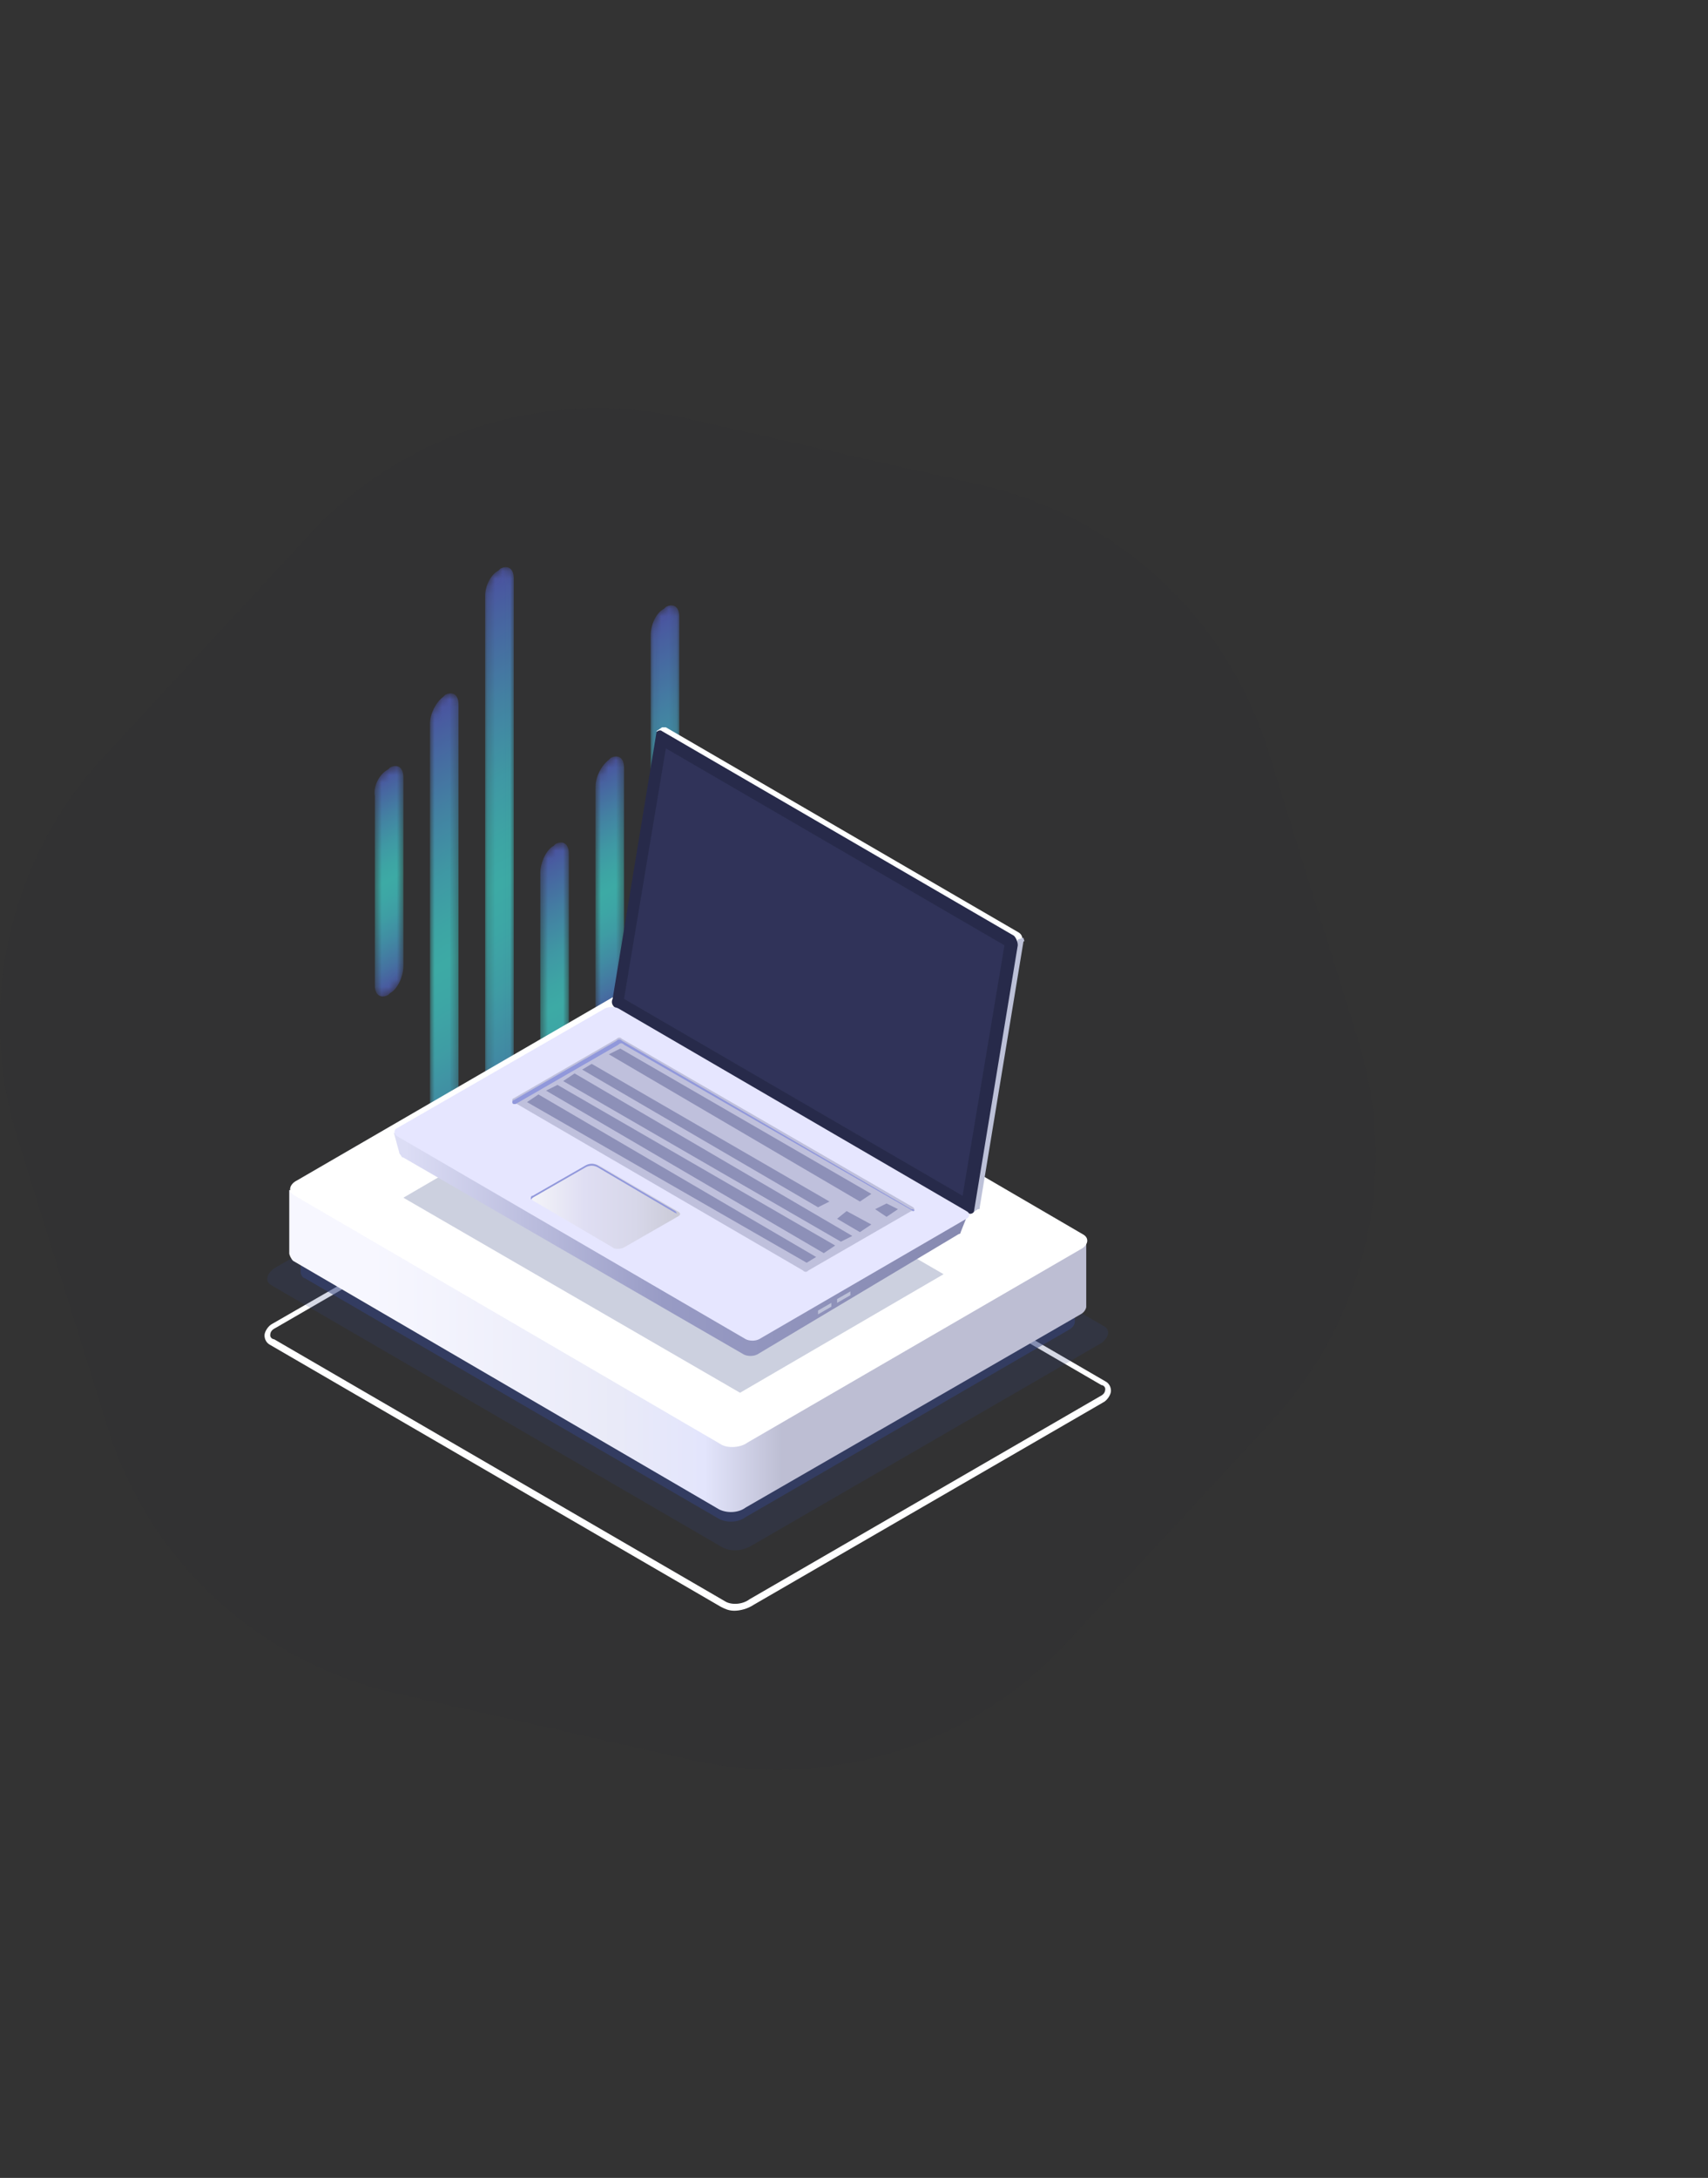 <?xml version="1.0" encoding="UTF-8"?> <svg xmlns="http://www.w3.org/2000/svg" width="226" height="288" viewBox="0 0 226 288" fill="none"><rect x="0" y="0" width="226" height="288" fill="#333333" stroke="none"/> <path opacity="0.07" d="M179.67 137.475L167.772 99.244C162.283 81.58 147.752 68.199 129.683 64.119L90.545 55.278C72.477 51.197 53.599 57.042 41.019 70.625L13.779 100.034C1.199 113.617 -3.166 132.861 2.341 150.525L14.239 188.756C19.728 206.42 34.26 219.801 52.328 223.881L91.466 232.722C109.534 236.803 128.413 230.958 140.992 217.375L168.232 187.966C180.793 174.383 185.159 155.139 179.67 137.475Z" fill="#1D232C"></path> <mask id="mask0_1004_60978" style="mask-type:alpha" maskUnits="userSpaceOnUse" x="86" y="80" width="4" height="67"> <path d="M87.856 80.503L88.107 80.251C89.114 79.745 89.869 80.251 89.869 81.515V142.959C89.869 144.223 89.114 145.993 88.107 146.499L87.856 146.752C86.849 147.257 86.094 146.752 86.094 145.487V84.043C86.094 82.526 86.849 81.009 87.856 80.503Z" fill="url(#paint0_linear_1004_60978)"></path> </mask> <g mask="url(#mask0_1004_60978)"> <path opacity="0.66" d="M87.861 80.504L88.113 80.251C89.12 79.745 89.875 80.251 89.875 81.515V142.959C89.875 144.223 89.12 145.993 88.113 146.499L87.861 146.752C86.855 147.258 86.1 146.752 86.1 145.488V84.044C86.1 82.526 86.855 81.009 87.861 80.504Z" fill="url(#paint1_linear_1004_60978)"></path> </g> <mask id="mask1_1004_60978" style="mask-type:alpha" maskUnits="userSpaceOnUse" x="78" y="100" width="5" height="36"> <path d="M80.559 100.479L80.81 100.226C81.817 99.72 82.572 100.226 82.572 101.49V131.075C82.572 132.339 81.817 134.109 80.81 134.615L80.559 134.867C79.552 135.373 78.797 134.867 78.797 133.603V104.019C78.797 102.755 79.552 101.238 80.559 100.479Z" fill="url(#paint2_linear_1004_60978)"></path> </mask> <g mask="url(#mask1_1004_60978)"> <path opacity="0.66" d="M80.557 100.479L80.808 100.227C81.815 99.721 82.57 100.227 82.57 101.491V131.075C82.57 132.339 81.815 134.109 80.808 134.615L80.557 134.868C79.55 135.373 78.795 134.868 78.795 133.603V104.019C78.795 102.755 79.55 101.238 80.557 100.479Z" fill="url(#paint3_linear_1004_60978)"></path> </g> <mask id="mask2_1004_60978" style="mask-type:alpha" maskUnits="userSpaceOnUse" x="71" y="111" width="5" height="45"> <path d="M73.26 111.858L73.511 111.605C74.518 111.099 75.273 111.605 75.273 112.869V151.303C75.273 152.567 74.518 154.337 73.511 154.843L73.26 155.096C72.253 155.602 71.498 155.096 71.498 153.832V115.398C71.498 114.133 72.253 112.363 73.26 111.858Z" fill="url(#paint4_linear_1004_60978)"></path> </mask> <g mask="url(#mask2_1004_60978)"> <path opacity="0.66" d="M73.256 111.858L73.508 111.605C74.514 111.099 75.269 111.605 75.269 112.869V151.303C75.269 152.568 74.514 154.338 73.508 154.843L73.256 155.096C72.249 155.602 71.494 155.096 71.494 153.832V115.398C71.494 114.134 72.249 112.364 73.256 111.858Z" fill="url(#paint5_linear_1004_60978)"></path> </g> <mask id="mask3_1004_60978" style="mask-type:alpha" maskUnits="userSpaceOnUse" x="64" y="75" width="4" height="85"> <path d="M65.965 75.447L66.217 75.194C67.223 74.688 67.978 75.194 67.978 76.458V155.602C67.978 156.866 67.223 158.636 66.217 159.142L65.965 159.395C64.958 159.9 64.203 159.395 64.203 158.13V78.734C64.203 77.469 64.958 75.952 65.965 75.447Z" fill="url(#paint6_linear_1004_60978)"></path> </mask> <g mask="url(#mask3_1004_60978)"> <path opacity="0.66" d="M65.961 75.446L66.213 75.194C67.219 74.688 67.975 75.194 67.975 76.458V155.602C67.975 156.866 67.219 158.636 66.213 159.142L65.961 159.395C64.954 159.9 64.199 159.395 64.199 158.13V78.734C64.199 77.469 64.954 75.952 65.961 75.446Z" fill="url(#paint7_linear_1004_60978)"></path> </g> <mask id="mask4_1004_60978" style="mask-type:alpha" maskUnits="userSpaceOnUse" x="56" y="91" width="5" height="73"> <path d="M58.664 92.135L58.916 91.882C59.923 91.376 60.678 91.882 60.678 93.146V159.647C60.678 160.912 59.923 162.682 58.916 163.187L58.664 163.44C57.657 163.946 56.902 163.44 56.902 162.176V95.675C56.902 94.411 57.657 92.893 58.664 92.135Z" fill="url(#paint8_linear_1004_60978)"></path> </mask> <g mask="url(#mask4_1004_60978)"> <path opacity="0.66" d="M58.658 92.135L58.91 91.882C59.917 91.376 60.672 91.882 60.672 93.146V159.648C60.672 160.912 59.917 162.682 58.91 163.187L58.658 163.44C57.651 163.946 56.897 163.44 56.897 162.176V95.675C56.897 94.411 57.651 92.894 58.658 92.135Z" fill="url(#paint9_linear_1004_60978)"></path> </g> <mask id="mask5_1004_60978" style="mask-type:alpha" maskUnits="userSpaceOnUse" x="49" y="101" width="5" height="31"> <path d="M51.359 101.743L51.611 101.49C52.618 100.985 53.373 101.49 53.373 102.755V127.787C53.373 129.052 52.618 130.822 51.611 131.327L51.359 131.58C50.353 132.086 49.598 131.58 49.598 130.316V105.283C49.346 103.766 50.353 102.249 51.359 101.743Z" fill="url(#paint10_linear_1004_60978)"></path> </mask> <g mask="url(#mask5_1004_60978)"> <path opacity="0.66" d="M51.361 101.744L51.613 101.491C52.62 100.985 53.375 101.491 53.375 102.755V127.788C53.375 129.052 52.62 130.822 51.613 131.328L51.361 131.581C50.355 132.086 49.6 131.581 49.6 130.316V105.284C49.348 103.767 50.355 102.249 51.361 101.744Z" fill="url(#paint11_linear_1004_60978)"></path> </g> <path d="M97.166 213C96.411 213 95.908 212.747 95.404 212.494L35.755 177.853C35.252 177.6 35 177.094 35 176.589C35 176.083 35.503 175.324 36.007 175.072L82.569 148.269C83.827 147.51 85.589 147.51 86.596 148.016L146.245 182.657C146.748 182.91 147 183.416 147 183.922C147 184.427 146.497 185.186 145.993 185.439L99.683 212.241C98.928 212.747 97.921 213 97.166 213ZM95.908 211.736C96.663 212.241 98.173 212.241 99.18 211.483L145.49 184.68C145.993 184.427 146.245 184.174 146.245 183.669C146.245 183.416 145.993 183.163 145.742 183.163L86.092 148.522C85.337 148.016 83.827 148.016 82.82 148.775L36.51 175.577C36.007 175.83 35.755 176.083 35.755 176.589C35.755 176.842 36.007 177.094 36.258 177.094L95.908 211.736Z" fill="white"></path> <path opacity="0.2" d="M95.652 204.656L36.002 170.015C34.995 169.509 35.247 168.497 36.254 167.739L82.564 140.936C83.571 140.178 85.333 140.178 86.339 140.683L145.989 175.325C146.995 175.83 146.744 176.842 145.737 177.6L99.427 204.403C98.168 205.161 96.658 205.162 95.652 204.656Z" fill="#344581"></path> <path opacity="0.5" d="M142.219 173.049L127.621 172.038L86.848 148.269C85.842 147.763 84.332 147.763 83.325 148.522L51.361 166.981L39.783 166.222V168.245C39.783 168.498 40.035 169.003 40.287 169.003L95.154 200.863C96.161 201.369 97.671 201.369 98.678 200.61L141.464 175.83C141.967 175.578 142.219 175.072 142.219 174.819V173.049Z" fill="#344581"></path> <path d="M95.153 199.093L40.285 167.233C39.279 166.727 39.53 165.716 40.537 165.21L83.324 140.43C84.33 139.925 85.841 139.672 86.847 140.178L141.715 172.037C142.721 172.543 142.47 173.554 141.463 174.06L98.676 198.84C97.67 199.599 96.16 199.599 95.153 199.093Z" fill="url(#paint12_linear_1004_60978)"></path> <path d="M143.73 164.199L128.628 163.188L86.597 138.661C85.59 138.155 84.08 138.155 83.073 138.913L50.103 158.13L38.273 157.372V165.716C38.273 165.969 38.525 166.475 38.777 166.728L95.154 199.599C96.161 200.105 97.671 200.105 98.678 199.346L142.975 173.808C143.478 173.555 143.73 173.049 143.73 172.796V164.199Z" fill="url(#paint13_linear_1004_60978)"></path> <path d="M95.405 191.002L39.028 158.13C38.021 157.625 38.273 156.613 39.279 156.108L83.324 130.569C84.331 130.063 85.841 129.811 86.848 130.316L143.225 163.188C144.232 163.693 143.98 164.705 142.974 165.21L98.929 190.749C97.922 191.507 96.16 191.507 95.405 191.002Z" fill="white"></path> <g opacity="0.5"> <path opacity="0.5" d="M80.303 142.706L124.852 168.498L97.921 184.175L53.373 158.383L80.303 142.706Z" fill="#344581"></path> </g> <path d="M81.562 131.581L87.351 96.94L86.848 96.687L87.603 96.181C87.855 96.181 87.855 96.181 88.106 96.181L134.668 123.237C135.171 123.489 135.423 123.995 135.171 124.501L129.383 159.648C129.383 159.901 129.383 159.901 129.131 159.901L128.376 160.406V159.648L82.066 132.845C81.814 132.592 81.562 132.087 81.562 131.581Z" fill="white"></path> <path d="M134.669 124.248L135.424 123.995C135.424 124.248 135.676 124.501 135.424 124.501L129.635 159.648C129.635 159.901 129.635 159.901 129.383 159.901L128.628 160.406V159.648L126.363 158.384L134.669 124.248Z" fill="#BDC1D8"></path> <path d="M81.563 133.351L128.125 160.406C128.377 160.659 128.88 160.406 128.88 160.153L134.669 125.006C134.669 124.501 134.417 123.995 134.165 123.742L87.603 96.687C87.352 96.434 86.848 96.687 86.848 96.939L81.06 132.086C80.808 132.592 81.06 133.098 81.563 133.351Z" fill="#272A4A"></path> <g opacity="0.51"> <path opacity="0.51" d="M88.107 98.962L132.907 125.007L127.37 158.131L82.57 132.087L88.107 98.962Z" fill="#4A4F82"></path> </g> <path d="M52.115 149.786L54.632 151.05L80.052 136.132C80.556 135.879 81.311 135.879 81.814 136.132L125.859 161.67C126.362 161.417 128.124 160.406 128.124 160.406L127.117 162.935C127.117 162.935 127.117 163.187 126.866 163.187L100.187 179.117C99.684 179.37 98.929 179.37 98.425 179.117L53.374 153.073C53.122 153.073 53.122 152.82 52.87 152.568L52.115 149.786Z" fill="url(#paint14_linear_1004_60978)"></path> <path d="M52.62 150.292L98.679 177.095C99.182 177.348 99.937 177.348 100.44 177.095L127.874 161.165C128.377 160.912 128.377 160.406 127.874 160.153L81.816 133.351C81.312 133.098 80.557 133.098 80.054 133.351L52.368 149.281C52.117 149.533 52.117 150.039 52.62 150.292Z" fill="#E6E6FF"></path> <path d="M112.523 171.279V170.773L110.762 171.785V172.291L112.523 171.279Z" fill="#BDC1D8"></path> <path d="M110.001 172.796V172.29L108.24 173.302V173.808L110.001 172.796Z" fill="#BDC1D8"></path> <path opacity="0.5" d="M120.828 159.648L82.32 137.396C82.068 137.143 81.817 137.143 81.565 137.396L67.974 145.235C67.722 145.235 67.722 145.74 67.974 145.74L106.23 167.992C106.482 168.245 106.733 168.245 106.985 167.992L120.576 160.153C121.08 160.153 121.08 159.9 120.828 159.648Z" fill="#999BBA"></path> <path d="M120.828 160.153L82.572 138.155C82.32 137.902 82.068 137.902 81.817 138.155L68.226 145.993H67.974C67.722 145.993 67.722 145.488 67.974 145.488L81.565 137.649C81.817 137.396 82.068 137.396 82.32 137.649L120.576 159.9C121.08 159.9 121.08 160.153 120.828 160.153Z" fill="#9198DB"></path> <path d="M80.562 139.419L113.785 158.889L115.295 157.878L82.073 138.661L80.562 139.419Z" fill="#8D90B8"></path> <path d="M77.035 141.442L108.244 159.648L109.754 158.889L78.294 140.684L77.035 141.442Z" fill="#8D90B8"></path> <path d="M74.519 142.959L111.266 164.199L112.776 163.441L76.03 141.948L74.519 142.959Z" fill="#8D90B8"></path> <path d="M72.254 144.223L109 165.716L110.51 164.705L73.764 143.465L72.254 144.223Z" fill="#8D90B8"></path> <path d="M69.736 145.741L106.734 166.981L107.992 166.222L71.246 144.729L69.736 145.741Z" fill="#8D90B8"></path> <path d="M115.797 159.9L117.307 160.912L118.817 159.9L117.307 159.142L115.797 159.9Z" fill="#8D90B8"></path> <path d="M110.762 161.165L113.782 162.935L115.292 161.923L112.02 160.153L110.762 161.165Z" fill="#8D90B8"></path> <path d="M81.06 164.957L70.741 158.889C70.237 158.636 70.237 158.383 70.741 158.13L77.788 154.085C78.291 153.832 78.795 153.832 79.298 154.085L89.617 160.153C90.121 160.406 90.121 160.659 89.617 160.912L82.57 164.957C82.067 165.21 81.312 165.21 81.06 164.957Z" fill="url(#paint15_linear_1004_60978)"></path> <path d="M89.362 160.406L79.043 154.337C78.54 154.085 78.037 154.085 77.533 154.337L70.486 158.383L70.234 158.636C70.234 158.383 70.234 158.13 70.486 158.13L77.533 154.085C78.037 153.832 78.54 153.832 79.043 154.085L89.362 160.153C89.614 160.406 89.614 160.659 89.614 160.659C89.614 160.659 89.614 160.406 89.362 160.406Z" fill="#9198DB"></path> <defs> <linearGradient id="paint0_linear_1004_60978" x1="88.109" y1="146.556" x2="59.376" y2="97.021" gradientUnits="userSpaceOnUse"> <stop></stop> <stop offset="0.058" stop-color="#292929"></stop> <stop offset="0.145" stop-color="#626262"></stop> <stop offset="0.231" stop-color="#919191"></stop> <stop offset="0.311" stop-color="#B6B6B6"></stop> <stop offset="0.386" stop-color="#D0D0D0"></stop> <stop offset="0.453" stop-color="#E0E0E0"></stop> <stop offset="0.505" stop-color="#E6E6E6"></stop> <stop offset="0.551" stop-color="#DEDEDE"></stop> <stop offset="0.621" stop-color="#C9C9C9"></stop> <stop offset="0.706" stop-color="#A7A7A7"></stop> <stop offset="0.802" stop-color="#777777"></stop> <stop offset="0.908" stop-color="#3B3B3B"></stop> <stop offset="1"></stop> </linearGradient> <linearGradient id="paint1_linear_1004_60978" x1="88.115" y1="146.556" x2="59.382" y2="97.021" gradientUnits="userSpaceOnUse"> <stop stop-color="#5761D7"></stop> <stop offset="0.01" stop-color="#5665D7"></stop> <stop offset="0.126" stop-color="#4F94DA"></stop> <stop offset="0.237" stop-color="#49B8DD"></stop> <stop offset="0.341" stop-color="#45D3DF"></stop> <stop offset="0.433" stop-color="#43E2E0"></stop> <stop offset="0.505" stop-color="#42E8E0"></stop> <stop offset="0.572" stop-color="#43E0DF"></stop> <stop offset="0.673" stop-color="#46CCDE"></stop> <stop offset="0.795" stop-color="#4CA9DC"></stop> <stop offset="0.933" stop-color="#537AD9"></stop> <stop offset="1" stop-color="#5761D7"></stop> </linearGradient> <linearGradient id="paint2_linear_1004_60978" x1="80.768" y1="134.964" x2="65.795" y2="109.15" gradientUnits="userSpaceOnUse"> <stop></stop> <stop offset="0.058" stop-color="#292929"></stop> <stop offset="0.145" stop-color="#626262"></stop> <stop offset="0.231" stop-color="#919191"></stop> <stop offset="0.311" stop-color="#B6B6B6"></stop> <stop offset="0.386" stop-color="#D0D0D0"></stop> <stop offset="0.453" stop-color="#E0E0E0"></stop> <stop offset="0.505" stop-color="#E6E6E6"></stop> <stop offset="0.551" stop-color="#DEDEDE"></stop> <stop offset="0.621" stop-color="#C9C9C9"></stop> <stop offset="0.706" stop-color="#A7A7A7"></stop> <stop offset="0.802" stop-color="#777777"></stop> <stop offset="0.908" stop-color="#3B3B3B"></stop> <stop offset="1"></stop> </linearGradient> <linearGradient id="paint3_linear_1004_60978" x1="80.766" y1="134.964" x2="65.793" y2="109.15" gradientUnits="userSpaceOnUse"> <stop stop-color="#5761D7"></stop> <stop offset="0.01" stop-color="#5665D7"></stop> <stop offset="0.126" stop-color="#4F94DA"></stop> <stop offset="0.237" stop-color="#49B8DD"></stop> <stop offset="0.341" stop-color="#45D3DF"></stop> <stop offset="0.433" stop-color="#43E2E0"></stop> <stop offset="0.505" stop-color="#42E8E0"></stop> <stop offset="0.572" stop-color="#43E0DF"></stop> <stop offset="0.673" stop-color="#46CCDE"></stop> <stop offset="0.795" stop-color="#4CA9DC"></stop> <stop offset="0.933" stop-color="#537AD9"></stop> <stop offset="1" stop-color="#5761D7"></stop> </linearGradient> <linearGradient id="paint4_linear_1004_60978" x1="73.426" y1="155.074" x2="54.651" y2="122.706" gradientUnits="userSpaceOnUse"> <stop></stop> <stop offset="0.058" stop-color="#292929"></stop> <stop offset="0.145" stop-color="#626262"></stop> <stop offset="0.231" stop-color="#919191"></stop> <stop offset="0.311" stop-color="#B6B6B6"></stop> <stop offset="0.386" stop-color="#D0D0D0"></stop> <stop offset="0.453" stop-color="#E0E0E0"></stop> <stop offset="0.505" stop-color="#E6E6E6"></stop> <stop offset="0.551" stop-color="#DEDEDE"></stop> <stop offset="0.621" stop-color="#C9C9C9"></stop> <stop offset="0.706" stop-color="#A7A7A7"></stop> <stop offset="0.802" stop-color="#777777"></stop> <stop offset="0.908" stop-color="#3B3B3B"></stop> <stop offset="1"></stop> </linearGradient> <linearGradient id="paint5_linear_1004_60978" x1="73.422" y1="155.074" x2="54.647" y2="122.707" gradientUnits="userSpaceOnUse"> <stop stop-color="#5761D7"></stop> <stop offset="0.01" stop-color="#5665D7"></stop> <stop offset="0.126" stop-color="#4F94DA"></stop> <stop offset="0.237" stop-color="#49B8DD"></stop> <stop offset="0.341" stop-color="#45D3DF"></stop> <stop offset="0.433" stop-color="#43E2E0"></stop> <stop offset="0.505" stop-color="#42E8E0"></stop> <stop offset="0.572" stop-color="#43E0DF"></stop> <stop offset="0.673" stop-color="#46CCDE"></stop> <stop offset="0.795" stop-color="#4CA9DC"></stop> <stop offset="0.933" stop-color="#537AD9"></stop> <stop offset="1" stop-color="#5761D7"></stop> </linearGradient> <linearGradient id="paint6_linear_1004_60978" x1="66.087" y1="159.333" x2="29.596" y2="96.424" gradientUnits="userSpaceOnUse"> <stop></stop> <stop offset="0.058" stop-color="#292929"></stop> <stop offset="0.145" stop-color="#626262"></stop> <stop offset="0.231" stop-color="#919191"></stop> <stop offset="0.311" stop-color="#B6B6B6"></stop> <stop offset="0.386" stop-color="#D0D0D0"></stop> <stop offset="0.453" stop-color="#E0E0E0"></stop> <stop offset="0.505" stop-color="#E6E6E6"></stop> <stop offset="0.551" stop-color="#DEDEDE"></stop> <stop offset="0.621" stop-color="#C9C9C9"></stop> <stop offset="0.706" stop-color="#A7A7A7"></stop> <stop offset="0.802" stop-color="#777777"></stop> <stop offset="0.908" stop-color="#3B3B3B"></stop> <stop offset="1"></stop> </linearGradient> <linearGradient id="paint7_linear_1004_60978" x1="66.083" y1="159.333" x2="29.592" y2="96.424" gradientUnits="userSpaceOnUse"> <stop stop-color="#5761D7"></stop> <stop offset="0.01" stop-color="#5665D7"></stop> <stop offset="0.126" stop-color="#4F94DA"></stop> <stop offset="0.237" stop-color="#49B8DD"></stop> <stop offset="0.341" stop-color="#45D3DF"></stop> <stop offset="0.433" stop-color="#43E2E0"></stop> <stop offset="0.505" stop-color="#42E8E0"></stop> <stop offset="0.572" stop-color="#43E0DF"></stop> <stop offset="0.673" stop-color="#46CCDE"></stop> <stop offset="0.795" stop-color="#4CA9DC"></stop> <stop offset="0.933" stop-color="#537AD9"></stop> <stop offset="1" stop-color="#5761D7"></stop> </linearGradient> <linearGradient id="paint8_linear_1004_60978" x1="58.742" y1="163.592" x2="27.728" y2="110.125" gradientUnits="userSpaceOnUse"> <stop></stop> <stop offset="0.058" stop-color="#292929"></stop> <stop offset="0.145" stop-color="#626262"></stop> <stop offset="0.231" stop-color="#919191"></stop> <stop offset="0.311" stop-color="#B6B6B6"></stop> <stop offset="0.386" stop-color="#D0D0D0"></stop> <stop offset="0.453" stop-color="#E0E0E0"></stop> <stop offset="0.505" stop-color="#E6E6E6"></stop> <stop offset="0.551" stop-color="#DEDEDE"></stop> <stop offset="0.621" stop-color="#C9C9C9"></stop> <stop offset="0.706" stop-color="#A7A7A7"></stop> <stop offset="0.802" stop-color="#777777"></stop> <stop offset="0.908" stop-color="#3B3B3B"></stop> <stop offset="1"></stop> </linearGradient> <linearGradient id="paint9_linear_1004_60978" x1="58.736" y1="163.592" x2="27.723" y2="110.125" gradientUnits="userSpaceOnUse"> <stop stop-color="#5761D7"></stop> <stop offset="0.01" stop-color="#5665D7"></stop> <stop offset="0.126" stop-color="#4F94DA"></stop> <stop offset="0.237" stop-color="#49B8DD"></stop> <stop offset="0.341" stop-color="#45D3DF"></stop> <stop offset="0.433" stop-color="#43E2E0"></stop> <stop offset="0.505" stop-color="#42E8E0"></stop> <stop offset="0.572" stop-color="#43E0DF"></stop> <stop offset="0.673" stop-color="#46CCDE"></stop> <stop offset="0.795" stop-color="#4CA9DC"></stop> <stop offset="0.933" stop-color="#537AD9"></stop> <stop offset="1" stop-color="#5761D7"></stop> </linearGradient> <linearGradient id="paint10_linear_1004_60978" x1="51.393" y1="131.479" x2="38.447" y2="109.159" gradientUnits="userSpaceOnUse"> <stop></stop> <stop offset="0.058" stop-color="#292929"></stop> <stop offset="0.145" stop-color="#626262"></stop> <stop offset="0.231" stop-color="#919191"></stop> <stop offset="0.311" stop-color="#B6B6B6"></stop> <stop offset="0.386" stop-color="#D0D0D0"></stop> <stop offset="0.453" stop-color="#E0E0E0"></stop> <stop offset="0.505" stop-color="#E6E6E6"></stop> <stop offset="0.551" stop-color="#DEDEDE"></stop> <stop offset="0.621" stop-color="#C9C9C9"></stop> <stop offset="0.706" stop-color="#A7A7A7"></stop> <stop offset="0.802" stop-color="#777777"></stop> <stop offset="0.908" stop-color="#3B3B3B"></stop> <stop offset="1"></stop> </linearGradient> <linearGradient id="paint11_linear_1004_60978" x1="51.395" y1="131.48" x2="38.449" y2="109.16" gradientUnits="userSpaceOnUse"> <stop stop-color="#5761D7"></stop> <stop offset="0.01" stop-color="#5665D7"></stop> <stop offset="0.126" stop-color="#4F94DA"></stop> <stop offset="0.237" stop-color="#49B8DD"></stop> <stop offset="0.341" stop-color="#45D3DF"></stop> <stop offset="0.433" stop-color="#43E2E0"></stop> <stop offset="0.505" stop-color="#42E8E0"></stop> <stop offset="0.572" stop-color="#43E0DF"></stop> <stop offset="0.673" stop-color="#46CCDE"></stop> <stop offset="0.795" stop-color="#4CA9DC"></stop> <stop offset="0.933" stop-color="#537AD9"></stop> <stop offset="1" stop-color="#5761D7"></stop> </linearGradient> <linearGradient id="paint12_linear_1004_60978" x1="61.974" y1="152.888" x2="91.2" y2="203.273" gradientUnits="userSpaceOnUse"> <stop stop-color="#C0BFF6"></stop> <stop offset="0.294" stop-color="#C5C4F7"></stop> <stop offset="0.64" stop-color="#D3D2F9"></stop> <stop offset="1" stop-color="#E9E9FD"></stop> </linearGradient> <linearGradient id="paint13_linear_1004_60978" x1="49.003" y1="169.108" x2="103.523" y2="169.108" gradientUnits="userSpaceOnUse"> <stop stop-color="#F7F7FF"></stop> <stop offset="0.597" stop-color="#E9EAF8"></stop> <stop offset="0.81" stop-color="#E3E5FC"></stop> <stop offset="0.998" stop-color="#BDBED3"></stop> </linearGradient> <linearGradient id="paint14_linear_1004_60978" x1="128.217" y1="157.794" x2="52.161" y2="157.794" gradientUnits="userSpaceOnUse"> <stop stop-color="#8689B0"></stop> <stop offset="0.532" stop-color="#989BC5"></stop> <stop offset="0.98" stop-color="#DCDDF5"></stop> </linearGradient> <linearGradient id="paint15_linear_1004_60978" x1="89.776" y1="159.586" x2="70.298" y2="159.586" gradientUnits="userSpaceOnUse"> <stop stop-color="#CACAD7"></stop> <stop offset="0.294" stop-color="#D7D7E9"></stop> <stop offset="0.64" stop-color="#DFDEF3"></stop> <stop offset="1" stop-color="#F4F4F8"></stop> </linearGradient> </defs> </svg> 